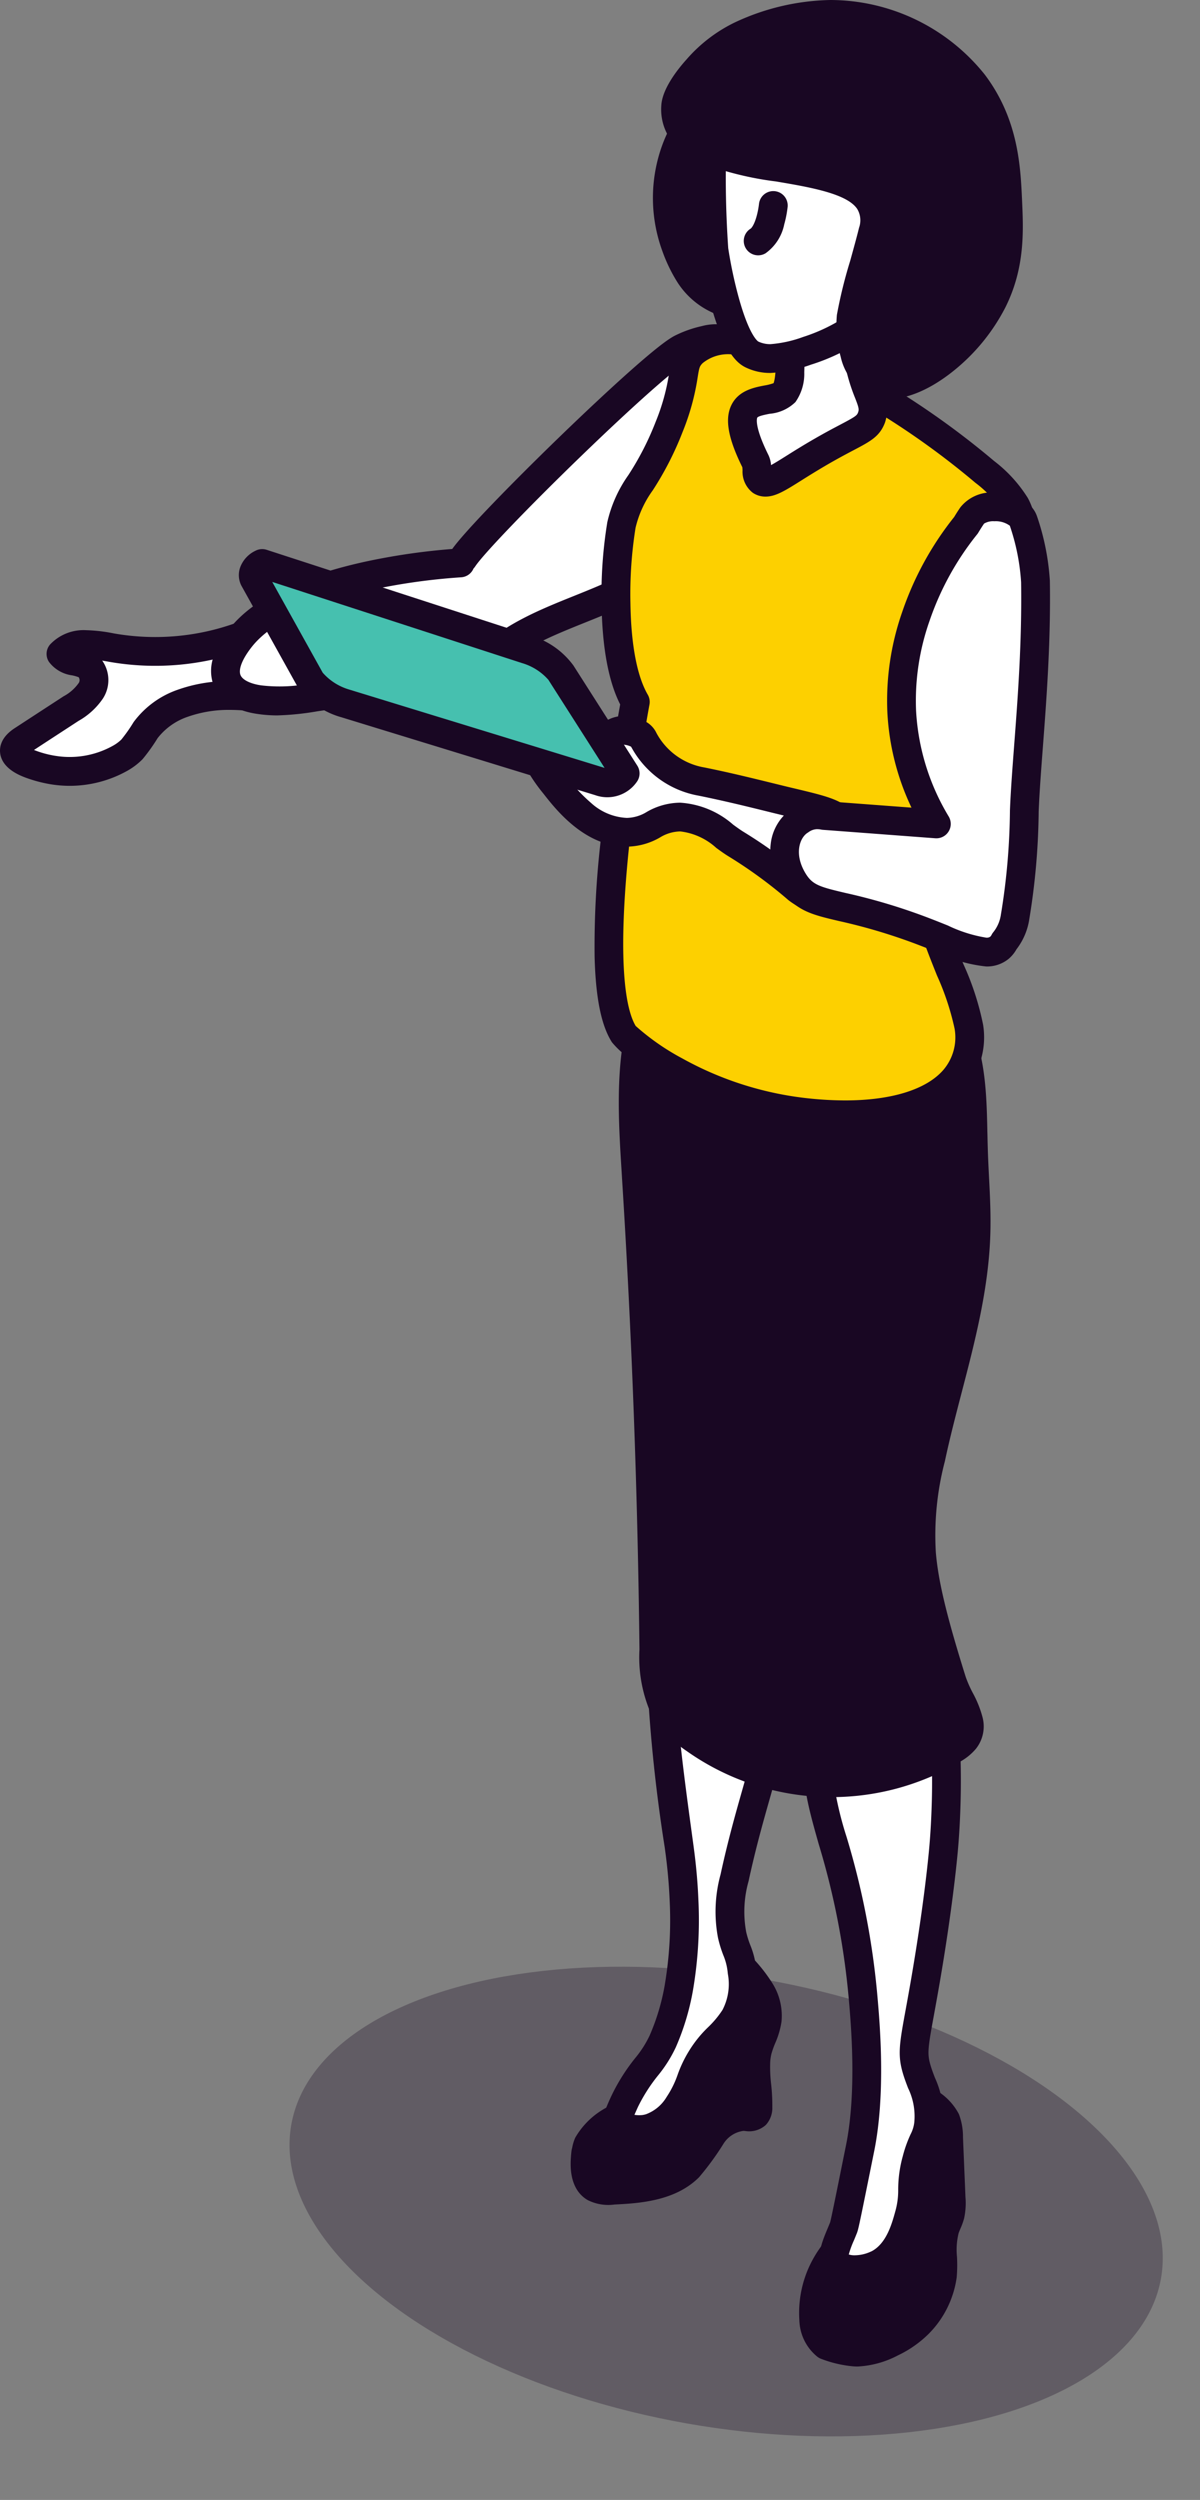 <svg xmlns="http://www.w3.org/2000/svg" width="125.038" height="260.323" viewBox="0 0 125.038 260.323"><rect x="0" y="0" width="125.038" height="260.323" fill="#808080" stroke="none"/><g transform="translate(-985.61 -1099.763)"><ellipse cx="46" cy="23.46" rx="46" ry="23.46" transform="matrix(0.985, 0.174, -0.174, 0.985, 1020.045, 1297.902)" fill="#190723" opacity="0.3"/><g transform="translate(987.109 1101.263)"><path d="M864.436,1782.286l.217-.142q2.422-1.581,4.846-3.158a6,6,0,0,0,2.044-1.841,2.046,2.046,0,0,0-.241-2.539c-.822-.687-2.27-.418-2.865-1.308,1.239-1.384,3.443-.979,5.271-.656a26.32,26.32,0,0,0,13.523-1.179l.164-.059a4.185,4.185,0,0,1,1.978-.379c1.648.229,2.369,2.166,2.764,3.78.234.971.359,2.232-.5,2.746a2.173,2.173,0,0,1-1.035.236c-1.309.056-2.62-.1-3.931-.15-3.495-.123-7.351.765-9.413,3.594a17.7,17.7,0,0,1-1.415,2,5.7,5.7,0,0,1-1.363,1,10.749,10.749,0,0,1-6.925,1.151C866.213,1785.16,861.741,1784.042,864.436,1782.286Z" transform="translate(-863.588 -1706.703)" fill="#fff"/><path d="M869.353,1787.033a12.284,12.284,0,0,1-2.044-.172,14.372,14.372,0,0,1-2.554-.683c-.571-.217-2.307-.876-2.62-2.365-.125-.6-.1-1.752,1.482-2.783l.217-.141c1.429-.933,2.97-1.937,4.847-3.158q.047-.031.1-.058a4.521,4.521,0,0,0,1.518-1.359.542.542,0,0,0-.012-.589,4.233,4.233,0,0,0-.672-.194,3.616,3.616,0,0,1-2.421-1.4,1.5,1.5,0,0,1,.13-1.834,4.791,4.791,0,0,1,3.749-1.471,16.518,16.518,0,0,1,2.855.331l.047.008a24.821,24.821,0,0,0,12.75-1.112l.111-.04a5.647,5.647,0,0,1,2.316-.494c.1,0,.206,0,.307.008q.063,0,.125.012a4.046,4.046,0,0,1,2.926,2.076,9.984,9.984,0,0,1,1.088,2.833c.641,2.657-.29,3.853-1.183,4.388q-.044.027-.09.05a3.689,3.689,0,0,1-1.667.4h-.028c-.195.008-.4.012-.607.012-.727,0-1.441-.047-2.132-.091-.439-.029-.853-.056-1.27-.071-.186-.007-.379-.01-.568-.01a12.858,12.858,0,0,0-4.392.712,6.716,6.716,0,0,0-3.15,2.231,19.243,19.243,0,0,1-1.5,2.11,1.526,1.526,0,0,1-.1.114,7.19,7.19,0,0,1-1.713,1.26A12.286,12.286,0,0,1,869.353,1787.033Zm-3.724-3.734a10.6,10.6,0,0,0,2.171.6h.007a9.248,9.248,0,0,0,5.959-.991l.018-.01a4.189,4.189,0,0,0,.952-.687,16.27,16.27,0,0,0,1.244-1.765q.032-.052.068-.1a9.629,9.629,0,0,1,4.568-3.323,15.877,15.877,0,0,1,5.432-.9c.224,0,.452,0,.678.012.461.018.915.047,1.354.076.673.044,1.308.085,1.937.085.182,0,.357,0,.522-.011.033,0,.065,0,.1,0h.015a.667.667,0,0,0,.143-.016,3.019,3.019,0,0,0-.117-1.115c-.386-1.577-.9-2.51-1.463-2.636a2.662,2.662,0,0,0-1.193.246q-.058.027-.119.049l-.164.059a27.821,27.821,0,0,1-14.291,1.245l-.049-.009c-.219-.039-.441-.078-.662-.115a3.525,3.525,0,0,1,.061,3.968l-.023.034a7.538,7.538,0,0,1-2.5,2.273C868.485,1781.437,867,1782.4,865.629,1783.3Z" transform="translate(-863.588 -1706.703)" fill="#190723"/><path d="M828.449,1755.96c2.023-3.053,19.918-20.519,22.778-21.884.7-.333,3.711-1.77,5.73-.394a4.451,4.451,0,0,1,1.667,3.138l-8.509,19.14c-5.428,5.073-13.584,5.48-19.042,10.521-.955.883-2.577,2.386-3.52,2.23a41.834,41.834,0,0,1-5.63.621c-10.011.89-11.247,1.84-14.759,1.321-3.369-.5-4.863-2.739-1.875-6.474,5.522-6.9,22.854-7.757,22.854-7.757" transform="translate(-781.685 -1699.303)" fill="#fff"/><path d="M809.054,1772.3a14.176,14.176,0,0,1-2.109-.163c-2.283-.338-3.879-1.384-4.493-2.946a4.364,4.364,0,0,1-.041-2.923,9.333,9.333,0,0,1,1.708-3.027c2.512-3.139,7.341-5.493,14.354-7a68.171,68.171,0,0,1,8.836-1.272c1.355-1.9,6.529-7.172,11.173-11.665,2.669-2.582,5.25-4.992,7.268-6.786,3.249-2.889,4.314-3.551,4.832-3.8l.012-.006a12.159,12.159,0,0,1,2.713-.95,5.673,5.673,0,0,1,4.5.675q.046.031.089.066a5.97,5.97,0,0,1,2.229,4.2,1.5,1.5,0,0,1-.125.726l-8.509,19.14a1.5,1.5,0,0,1-.346.486c-2.929,2.738-6.531,4.185-10.014,5.584-3.352,1.347-6.519,2.619-9.034,4.943l-.006.006c-1.556,1.439-2.972,2.634-4.379,2.635h-.082a43.5,43.5,0,0,1-5.6.607c-4.214.375-6.845.76-8.768,1.041A29.017,29.017,0,0,1,809.054,1772.3Zm20.471-15.294a1.5,1.5,0,0,1-1.308.913,64.5,64.5,0,0,0-9.156,1.268c-6.208,1.336-10.565,3.386-12.6,5.928-1,1.253-1.458,2.366-1.217,2.978.2.5,1,.907,2.14,1.076a16.288,16.288,0,0,0,5.436-.267c1.964-.287,4.653-.68,8.971-1.064l.07,0a40.481,40.481,0,0,0,5.428-.6,1.493,1.493,0,0,1,.384-.019,3.722,3.722,0,0,0,.956-.6c.506-.39,1.012-.858,1.418-1.234l.007-.007c2.922-2.7,6.5-4.135,9.952-5.524,3.278-1.317,6.38-2.563,8.864-4.791l8.211-18.468a2.962,2.962,0,0,0-1.012-1.7c-.511-.323-1.71-.642-4.191.534l-.009,0c-.886.423-4.8,3.743-11.3,10.031-5.342,5.168-10.014,10.037-10.867,11.325A1.5,1.5,0,0,1,829.525,1757.005Z" transform="translate(-781.685 -1699.303)" fill="#190723"/><path d="M779.3,1978.064c.747-1.431,1.973-2.361,2.786-3.731a45.091,45.091,0,0,0,4.568-11.493c.271-1.033.814-2.321,1.882-2.268a2.221,2.221,0,0,1,.871.294,4.7,4.7,0,0,1,2.355,2.092,5.169,5.169,0,0,1,.3,1.833q.123,2.958.246,5.914c0,.123.011.244.015.367a6.063,6.063,0,0,1-.1,1.776c-.127.488-.373.936-.535,1.415-.527,1.564-.1,3.281-.272,4.921a8.921,8.921,0,0,1-2.471,4.966c-1.276,1.383-4.518,3.129-6.668,2.957a11.016,11.016,0,0,1-2.96-.694,3.533,3.533,0,0,1-1.286-2.5c-.01-.075-.01-.15-.018-.229A10.1,10.1,0,0,1,779.3,1978.064Z" transform="translate(-694.727 -1743.689)" fill="#190723"/><path d="M782.578,1988.619c-.144,0-.287-.006-.424-.017l-.018,0a12.506,12.506,0,0,1-3.363-.789,1.5,1.5,0,0,1-.41-.239,5.051,5.051,0,0,1-1.829-3.517c-.008-.073-.012-.137-.015-.182,0-.013,0-.026,0-.038s0-.036,0-.055a11.574,11.574,0,0,1,1.468-6.433,12.106,12.106,0,0,1,1.655-2.273,11.007,11.007,0,0,0,1.152-1.5,43.586,43.586,0,0,0,4.409-11.1l.006-.022a6.565,6.565,0,0,1,.826-1.965,2.893,2.893,0,0,1,2.444-1.425c.046,0,.093,0,.139,0s.067,0,.1.008a3.692,3.692,0,0,1,1.357.434,6.221,6.221,0,0,1,3.009,2.719,1.5,1.5,0,0,1,.1.219,6.644,6.644,0,0,1,.386,2.316l.249,5.99c0,.073.006.147.009.221a7.555,7.555,0,0,1-.13,2.17q-.008.037-.017.074a7.389,7.389,0,0,1-.373,1.031c-.073.174-.143.338-.193.485a7.222,7.222,0,0,0-.172,2.454,14.791,14.791,0,0,1-.03,2.149c0,.019,0,.038-.007.057a10.355,10.355,0,0,1-2.87,5.784,11.646,11.646,0,0,1-3.257,2.289A10.047,10.047,0,0,1,782.578,1988.619Zm-.177-3.006c.056,0,.115.006.177.006a9.239,9.239,0,0,0,5.261-2.486l.034-.035a7.374,7.374,0,0,0,2.051-4.1,12.62,12.62,0,0,0,.012-1.692,9.679,9.679,0,0,1,.327-3.519c.086-.254.185-.488.272-.695a5.491,5.491,0,0,0,.224-.587,4.561,4.561,0,0,0,.067-1.3q0-.044-.005-.088c0-.078-.006-.155-.009-.232l-.251-6.034q0-.046,0-.091a3.656,3.656,0,0,0-.173-1.185,3.213,3.213,0,0,0-1.545-1.321,1.5,1.5,0,0,1-.2-.1.733.733,0,0,0-.088-.044,3.435,3.435,0,0,0-.448,1.1,46.587,46.587,0,0,1-4.717,11.864l-.015.025a13.376,13.376,0,0,1-1.468,1.937,9.415,9.415,0,0,0-1.279,1.724l-.024.045a8.582,8.582,0,0,0-1.1,4.764c0,.051.007.1.009.13,0,.01,0,.02,0,.029,0,.03.007.06.009.09a2.04,2.04,0,0,0,.58,1.292A9.515,9.515,0,0,0,782.4,1985.613Z" transform="translate(-694.727 -1743.689)" fill="#190723"/><path d="M801.874,1962.87a3.078,3.078,0,0,1,.237-.911c.728-1.569,2.82-2.427,4.139-3.437a18.317,18.317,0,0,0,3.81-4.043c2.448-3.484,3.927-7.536,6.269-11.086.164-.251.373-.523.673-.548a1.048,1.048,0,0,1,.769.426c1.569,1.618,3.256,3.569,2.98,5.806a25.724,25.724,0,0,1-1.016,3.158,6.291,6.291,0,0,0-.169,1.143h0c-.1,1.569.262,3.19.212,4.782a1.12,1.12,0,0,1-.248.792c-.294.284-.767.192-1.176.171a4.331,4.331,0,0,0-3.413,2.009,27.44,27.44,0,0,1-2.424,3.328c-2,1.946-5.046,2.2-7.831,2.34a3.308,3.308,0,0,1-1.928-.292c-.966-.6-1.038-1.959-.959-3.1.012-.179.03-.359.052-.539" transform="translate(-742.307 -1740.231)" fill="#190723"/><path d="M804.19,1968.337a4.786,4.786,0,0,1-2.086-.479,1.478,1.478,0,0,1-.141-.077c-1.892-1.178-1.719-3.658-1.663-4.473.014-.2.034-.414.061-.622a1.508,1.508,0,0,1,.064-.285,4.549,4.549,0,0,1,.309-1.039l.016-.035a8.21,8.21,0,0,1,3.42-3.219c.431-.27.839-.525,1.163-.772a16.8,16.8,0,0,0,3.492-3.707l.008-.011a46.555,46.555,0,0,0,3.237-5.672,55.642,55.642,0,0,1,3.007-5.375,2.449,2.449,0,0,1,1.8-1.219,1.5,1.5,0,0,1,.237,0,2.544,2.544,0,0,1,1.792.937,16.467,16.467,0,0,1,2.333,2.882,6.353,6.353,0,0,1,1,4.092,8.877,8.877,0,0,1-.656,2.227,9.825,9.825,0,0,0-.394,1.111,4.8,4.8,0,0,0-.127.86c0,.006,0,.012,0,.019a14.985,14.985,0,0,0,.1,2.291,20.358,20.358,0,0,1,.121,2.371,2.609,2.609,0,0,1-.586,1.758,1.514,1.514,0,0,1-.122.133,2.6,2.6,0,0,1-2.138.6l-.156-.011a2.9,2.9,0,0,0-2.1,1.365,29.042,29.042,0,0,1-2.517,3.446q-.045.053-.1.1c-2.486,2.423-6.229,2.633-8.736,2.76A4.826,4.826,0,0,1,804.19,1968.337Zm-.676-3.133a1.8,1.8,0,0,0,.948.113q.073-.011.146-.015c2.694-.137,5.241-.383,6.813-1.87a26.033,26.033,0,0,0,2.244-3.089q.037-.06.08-.116a5.766,5.766,0,0,1,4.476-2.607h.059c-.012-.506-.059-1.031-.109-1.58a17.505,17.505,0,0,1-.1-2.752,7.81,7.81,0,0,1,.209-1.406l0-.02a12.081,12.081,0,0,1,.515-1.484,6.432,6.432,0,0,0,.466-1.483c.171-1.388-.9-2.8-2.074-4.061-.884,1.419-1.646,2.91-2.447,4.477a49.578,49.578,0,0,1-3.449,6.025,19.8,19.8,0,0,1-4.118,4.369l-.012.009c-.436.334-.926.64-1.4.937a6.226,6.226,0,0,0-2.283,1.923,1.581,1.581,0,0,0-.113.449,1.508,1.508,0,0,1-.056.28c-.007.071-.013.142-.017.212C803.208,1964.742,803.422,1965.106,803.514,1965.2Z" transform="translate(-742.307 -1740.231)" fill="#190723"/><path d="M783.008,1954.561c1.154-5.717.57-12.719.312-15.661-1.508-17.1-6.906-21.067-3.722-29.15,1.208-3.068,3.9-7.357,6.668-7.132,2.9.234,4.766,5.351,4.961,5.891.319.876.729,2.3.775,6.977.011,1.143,0,2.2-.029,3.162-.069,2.54-.231,4.363-.281,4.9-.1,1.12-.564,5.947-1.86,13.49-1.106,6.431-1.523,7.292-.93,9.3.549,1.867,1.557,3.333,1.239,5.737-.195,1.484-.659,1.526-1.239,3.721-.757,2.858-.117,3.334-.775,5.737-.4,1.463-1.1,4.014-3.257,5.118-.05.025-.1.042-.154.067-1.484.69-3.528.721-4.184-.225-.576-.822.129-2.072.774-3.721C781.4,1962.525,781.938,1959.87,783.008,1954.561Z" transform="translate(-694.888 -1732.379)" fill="#fff"/><path d="M782.453,1968.726a3.673,3.673,0,0,1-3.152-1.37c-.949-1.356-.318-2.878.292-4.35.1-.235.2-.477.3-.725.132-.493.734-3.481,1.636-7.954l.013-.063c1.134-5.616.519-12.6.288-15.234a79.388,79.388,0,0,0-3.125-16.095c-1.435-5.066-2.472-8.726-.5-13.736a20.415,20.415,0,0,1,2.885-5.079c1.6-2,3.272-3.011,4.968-3.011.111,0,.222,0,.332.014,1.717.138,3.282,1.328,4.65,3.536a18.66,18.66,0,0,1,1.6,3.339c.393,1.081.817,2.64.865,7.474.011,1.12,0,2.2-.03,3.222-.064,2.344-.207,4.136-.287,4.995-.16,1.74-.664,6.551-1.875,13.606-.237,1.376-.445,2.515-.612,3.429-.62,3.393-.713,3.99-.358,5.2.13.442.293.87.466,1.323a9.558,9.558,0,0,1,.822,5.035,6.455,6.455,0,0,1-.619,2.067,10.23,10.23,0,0,0-.658,1.841,10.115,10.115,0,0,0-.377,2.767,10.936,10.936,0,0,1-.4,2.982c-.446,1.629-1.275,4.653-4.02,6.057l-.021.01c-.075.037-.14.063-.179.079l-.008,0A7.008,7.008,0,0,1,782.453,1968.726Zm-.624-3.083a2,2,0,0,0,.624.083,4.062,4.062,0,0,0,1.623-.36c.06-.028.11-.049.146-.064,1.541-.815,2.113-2.9,2.457-4.156a7.946,7.946,0,0,0,.3-2.258,12.968,12.968,0,0,1,.476-3.47,13.165,13.165,0,0,1,.825-2.312,3.541,3.541,0,0,0,.377-1.22,6.7,6.7,0,0,0-.65-3.573c-.186-.487-.378-.991-.541-1.545-.567-1.925-.352-3.1.285-6.583.166-.908.372-2.037.606-3.4,1.194-6.95,1.688-11.668,1.845-13.374.076-.824.214-2.542.275-4.8.03-.982.039-2.026.028-3.106-.046-4.725-.477-5.91-.685-6.479-.856-2.362-2.392-4.805-3.672-4.908-.031,0-.06,0-.09,0-1.447,0-3.718,2.777-5.061,6.19a11.527,11.527,0,0,0-.83,5.531,36.049,36.049,0,0,0,1.424,6.289,82.006,82.006,0,0,1,3.227,16.649c.242,2.749.884,10.05-.336,16.09l-.013.062c-1.415,7.017-1.627,8.048-1.759,8.393l0,.01c-.115.293-.228.567-.338.831A9.993,9.993,0,0,0,781.829,1965.643Z" transform="translate(-694.888 -1732.379)" fill="#190723"/><path d="M802.5,1950.559c1.448-3.011,2.966-3.984,3.925-6.169a24.394,24.394,0,0,0,1.682-5.608,49.189,49.189,0,0,0,0-14.862,164.411,164.411,0,0,1-1.767-16.524,7.066,7.066,0,0,1,1.9.684c1.644.8,8.741,3.283,9.3,5.184-.049.252-.1.5-.159.764-.757,3.345-2.214,7.5-3.474,13.338a13.051,13.051,0,0,0-.257,5.933c.358,1.609.855,2.052,1.032,3.736a7.363,7.363,0,0,1-.775,4.9c-1.31,2.005-2.212,2.174-3.48,4.259-1.227,2.012-.907,2.578-2.322,4.772a5.682,5.682,0,0,1-2.919,2.421,4,4,0,0,1-.691.158,4.764,4.764,0,0,1-2.968-.645A23.041,23.041,0,0,1,802.5,1950.559Z" transform="translate(-738.861 -1733.314)" fill="#fff"/><path d="M803.966,1955.074a6.266,6.266,0,0,1-3.212-.886,1.5,1.5,0,0,1-.646-1.786,24.65,24.65,0,0,1,1.035-2.493,20.173,20.173,0,0,1,2.4-3.776,11.129,11.129,0,0,0,1.506-2.346,22.914,22.914,0,0,0,1.578-5.26l0-.01a40.435,40.435,0,0,0,.515-8.749c-.106-2.579-.381-4.593-.514-5.56l-.012-.084a164.368,164.368,0,0,1-1.78-16.7,1.5,1.5,0,0,1,1.8-1.5,8.56,8.56,0,0,1,2.274.815c.314.151.9.392,1.572.671,1.352.559,3.2,1.324,4.778,2.145,2.274,1.186,3.384,2.167,3.713,3.281a1.5,1.5,0,0,1,.034.712c-.045.233-.1.512-.169.81-.319,1.411-.748,2.921-1.244,4.669-.7,2.465-1.493,5.259-2.226,8.652-.006.029-.014.058-.022.087a11.615,11.615,0,0,0-.232,5.227,9.672,9.672,0,0,0,.43,1.375,9.056,9.056,0,0,1,.624,2.506c.005.048.01.1.016.153a8.584,8.584,0,0,1-1.028,5.725,13.175,13.175,0,0,1-1.878,2.267,9.385,9.385,0,0,0-1.576,1.951,9.846,9.846,0,0,0-.925,1.951,13.035,13.035,0,0,1-1.4,2.833,7.206,7.206,0,0,1-3.676,3.037l-.054.019a5.509,5.509,0,0,1-.951.218l-.039,0A6.288,6.288,0,0,1,803.966,1955.074Zm-.5-3.038a3.268,3.268,0,0,0,.835.02,2.489,2.489,0,0,0,.387-.088,4.2,4.2,0,0,0,2.121-1.771l.027-.044a10.07,10.07,0,0,0,1.129-2.279,12.812,12.812,0,0,1,1.173-2.462,12.326,12.326,0,0,1,2.007-2.5,10.207,10.207,0,0,0,1.5-1.8,5.816,5.816,0,0,0,.557-3.759c-.007-.06-.013-.116-.018-.167a6.184,6.184,0,0,0-.451-1.767,12.427,12.427,0,0,1-.553-1.8c0-.016-.007-.032-.01-.048a14.63,14.63,0,0,1,.274-6.57c.75-3.467,1.554-6.3,2.263-8.8.484-1.706.9-3.18,1.2-4.514l.032-.144a10.063,10.063,0,0,0-2.308-1.457c-1.406-.715-3.079-1.406-4.3-1.911-.56-.232-1.034-.427-1.4-.591.257,3.894.938,8.888,1.652,14.123l.011.083c.139,1.014.428,3.123.539,5.844a43.427,43.427,0,0,1-.559,9.4,25.921,25.921,0,0,1-1.785,5.948,14,14,0,0,1-1.869,2.963,17.382,17.382,0,0,0-2.079,3.256Q803.651,1951.617,803.47,1952.036Z" transform="translate(-738.861 -1733.314)" fill="#190723"/><path d="M777.381,1815.188a6.147,6.147,0,0,1,2.934-2.75c1.4.05,2.811.176,4.191.313,3.419.341,8.415.2,13.382.548,3.455.731,6.764,1.951,9,4.583,2.977,3.5,3.173,8.378,3.277,13.06.016.678.029,1.352.049,2.017.085,2.929.351,5.856.264,8.785-.236,7.969-3.048,15.6-4.706,23.4s-1.661,10.891,2.207,23.208c.666,2.125,2.7,4.334,1.337,6.087a4.365,4.365,0,0,1-1.183.966,24.663,24.663,0,0,1-26.95-1.017,10.376,10.376,0,0,1-3.381-3.707,13.311,13.311,0,0,1-.884-5.652q-.273-24.595-1.821-49.152c-.074-1.244-.161-2.52-.224-3.81C774.591,1826.325,774.685,1820.246,777.381,1815.188Z" transform="translate(-710.289 -1714.785)" fill="#190723"/><path d="M780.316,1810.939h.053c1.47.052,2.929.185,4.286.32,1.7.17,3.888.218,6.2.27,2.2.049,4.691.1,7.136.274a1.489,1.489,0,0,1,.206.029,23.977,23.977,0,0,1,5.287,1.689,13.2,13.2,0,0,1,4.549,3.389c3.411,4.005,3.535,9.546,3.635,14,0,.191.009.383.013.575.01.471.021.959.036,1.43.028.978.078,1.978.127,2.945.1,1.933.2,3.933.137,5.929-.168,5.667-1.6,11.179-2.99,16.51-.61,2.345-1.241,4.77-1.748,7.154a30.353,30.353,0,0,0-.941,9.472c.252,3.007,1.125,6.645,3.112,12.975a12.191,12.191,0,0,0,.737,1.669,11.263,11.263,0,0,1,1.02,2.546,3.743,3.743,0,0,1-.668,3.244l-.045.055a5.847,5.847,0,0,1-1.568,1.286,26.157,26.157,0,0,1-28.552-1.078,11.918,11.918,0,0,1-3.852-4.231q-.017-.032-.033-.064a14.578,14.578,0,0,1-1.032-6.284c-.181-16.3-.792-32.808-1.818-49.075v-.005q-.033-.562-.069-1.133c-.055-.877-.111-1.784-.155-2.694-.3-6-.182-12.289,2.677-17.653a7.679,7.679,0,0,1,3.648-3.416A1.5,1.5,0,0,1,780.316,1810.939Zm17.364,3.85c-2.339-.159-4.652-.211-6.89-.26-2.373-.053-4.614-.1-6.432-.284-1.192-.119-2.461-.235-3.726-.292a4.67,4.67,0,0,0-1.924,1.934l0,.007c-2.517,4.721-2.607,10.526-2.329,16.1.044.892.1,1.788.153,2.656q.036.574.07,1.14c1.028,16.316,1.642,32.879,1.823,49.225a12.262,12.262,0,0,0,.722,4.988,8.907,8.907,0,0,0,2.875,3.139l.036.025a23.163,23.163,0,0,0,25.31.955l.041-.024a2.855,2.855,0,0,0,.749-.6c.3-.425.041-1.119-.689-2.585a14.531,14.531,0,0,1-.914-2.108c-2.059-6.557-2.967-10.377-3.239-13.623a33.3,33.3,0,0,1,1-10.347c.521-2.451,1.161-4.909,1.78-7.286,1.346-5.169,2.737-10.515,2.894-15.843.056-1.877-.041-3.816-.135-5.691-.049-.983-.1-2-.129-3.006-.015-.481-.026-.975-.036-1.452q-.006-.286-.013-.573a40.392,40.392,0,0,0-.535-6.725,11.445,11.445,0,0,0-2.385-5.4,10.273,10.273,0,0,0-3.543-2.62A20.885,20.885,0,0,0,797.68,1814.789Z" transform="translate(-710.289 -1714.785)" fill="#190723"/><path d="M770.4,1805.554c.335.523,7.144,6.462,17.6,7.957,11.133,1.589,19.261-1.513,18.322-8.786-.581-4.5-6.208-12.915-4.127-18.109.747-1.868.724-17.193,1.565-18.708,4.4-7.92,9.4-11.58,7.812-16.519a5.755,5.755,0,0,0-.423-1h0a13.024,13.024,0,0,0-3.169-3.424c-8.462-7.25-25.081-17.371-30.4-12.435a3.344,3.344,0,0,0-.264.275h0c-1.071,1.239-.247,2.39-2.223,7.464-2.237,5.739-4.233,6.666-4.974,10.224-.492,2.365-1.494,13.373,1.445,18.434C771.569,1770.926,766.243,1799.092,770.4,1805.554Z" transform="translate(-706.874 -1699.328)" fill="#fdd000"/><path d="M793.422,1815.417h0a40.083,40.083,0,0,1-5.629-.421,37.641,37.641,0,0,1-13.128-4.524,32.843,32.843,0,0,1-3.757-2.476,9.317,9.317,0,0,1-1.769-1.634c-1.113-1.729-1.7-4.645-1.807-8.908a95.743,95.743,0,0,1,.6-11.79c.423-4.088.987-7.949,1.386-10.469.226-1.427.424-2.584.551-3.3.05-.284.093-.524.127-.714-1.218-2.4-1.87-5.913-1.938-10.454a46.461,46.461,0,0,1,.6-8.534,13.75,13.75,0,0,1,2.184-4.881,29.973,29.973,0,0,0,2.861-5.582,21.97,21.97,0,0,0,1.4-5.087,5.018,5.018,0,0,1,1.082-2.812,4.868,4.868,0,0,1,.378-.393,7.07,7.07,0,0,1,4.985-1.708c4.424,0,10.086,2.633,14.056,4.842a86.1,86.1,0,0,1,13.355,9.261,14.519,14.519,0,0,1,3.512,3.849,7.289,7.289,0,0,1,.534,1.258,7.9,7.9,0,0,1-.424,5.833,32.935,32.935,0,0,1-3.366,5.452,70.335,70.335,0,0,0-4.113,6.367,17.7,17.7,0,0,0-.37,3.173c-.121,1.716-.217,3.858-.311,5.93-.262,5.8-.42,8.455-.83,9.481a8.232,8.232,0,0,0,.038,4.919,47.113,47.113,0,0,0,2.161,6.195,28.883,28.883,0,0,1,2.023,6.246,8.262,8.262,0,0,1-1.909,6.714,11.361,11.361,0,0,1-5.211,3.175A24.157,24.157,0,0,1,793.422,1815.417Zm-21.8-10.745a24.7,24.7,0,0,0,4.845,3.37,34.633,34.633,0,0,0,11.753,3.984,37.083,37.083,0,0,0,5.2.391h0c4.81,0,8.444-1.119,10.23-3.151a5.212,5.212,0,0,0,1.186-4.349,27.454,27.454,0,0,0-1.832-5.515c-1.767-4.411-3.771-9.41-2.2-13.336a16.271,16.271,0,0,0,.333-2.949c.109-1.591.2-3.609.288-5.562.32-7.078.5-9.432,1.028-10.376a72.467,72.467,0,0,1,4.308-6.684,31.126,31.126,0,0,0,3.069-4.922,5,5,0,0,0,.318-3.725l0-.006a4.264,4.264,0,0,0-.313-.739,11.962,11.962,0,0,0-2.825-3,82.921,82.921,0,0,0-12.861-8.918,48.662,48.662,0,0,0-6.914-3.238,17.365,17.365,0,0,0-5.684-1.225,4.214,4.214,0,0,0-2.944.906,1.818,1.818,0,0,0-.145.151l0,.005c-.2.231-.248.442-.39,1.325a24.951,24.951,0,0,1-1.571,5.7,32.986,32.986,0,0,1-3.113,6.083,10.913,10.913,0,0,0-1.79,3.9,43.765,43.765,0,0,0-.533,7.877c.065,4.289.689,7.573,1.807,9.5a1.5,1.5,0,0,1,.175,1.041c-.05.265-1.342,7.167-2.131,14.834C769.58,1798.972,770.759,1803.259,771.618,1804.672Z" transform="translate(-706.874 -1699.328)" fill="#190723"/><path d="M789.473,1744.344c.28.563-.041,1.616.55,2.016.917.619,2.4-.809,6.41-3.114,3.651-2.1,4.654-2.2,5.129-3.48.554-1.495-.489-2.253-1.184-5.286-1.105-4.828.622-6.9-.832-8.268-1.554-1.46-5.58-1-7.143,1.1,0,0,1.449,8.3.09,9.874S785.571,1736.477,789.473,1744.344Z" transform="translate(-712.247 -1697.793)" fill="#fff"/><path d="M790.51,1748.005h0a2.328,2.328,0,0,1-1.325-.4,2.78,2.78,0,0,1-1.065-2.346c-.005-.1-.013-.239-.023-.314-1.5-3.038-1.846-5.04-1.132-6.484.745-1.505,2.347-1.816,3.408-2.022a5.657,5.657,0,0,0,.979-.244c.093-.231.394-1.272.095-4.612-.188-2.095-.517-3.993-.52-4.012a1.5,1.5,0,0,1,.274-1.153,6.121,6.121,0,0,1,2.6-1.946,8.129,8.129,0,0,1,3.078-.609,5.345,5.345,0,0,1,3.694,1.256c1.263,1.184,1.135,2.66,1.011,4.088a14.515,14.515,0,0,0,.256,4.939,16.436,16.436,0,0,0,.8,2.51,4.623,4.623,0,0,1,.324,3.632c-.536,1.444-1.5,1.953-3.256,2.876-.662.349-1.486.782-2.532,1.383-1.157.665-2.116,1.266-2.887,1.75C792.537,1747.4,791.568,1748.005,790.51,1748.005ZM794,1727.8c.126.822.324,2.228.451,3.733a26.072,26.072,0,0,1,.1,3.53,5.1,5.1,0,0,1-.921,3.1,4.378,4.378,0,0,1-2.687,1.218c-.391.076-1.2.234-1.29.407-.016.032-.365.808,1.163,3.887a2.916,2.916,0,0,1,.274,1.052c.453-.249,1.055-.626,1.61-.975.793-.5,1.779-1.115,2.986-1.809,1.094-.629,1.946-1.077,2.63-1.437,1.588-.836,1.723-.948,1.84-1.264s.086-.494-.306-1.5a19.514,19.514,0,0,1-.934-2.932,17.355,17.355,0,0,1-.32-5.867c.109-1.262.08-1.5-.076-1.641a2.508,2.508,0,0,0-1.64-.443A4.7,4.7,0,0,0,794,1727.8Z" transform="translate(-712.247 -1697.793)" fill="#190723"/><path d="M802.993,1701.173c1.389-1.228,3.172-2.8,4.77-2.387,2.433.63,3.014,5.484,3.38,8.549.307,2.564,1.591,13.316-2.983,15.309-1.887.823-4.051-.16-4.573-.4-2.721-1.236-3.735-3.905-4.373-5.567a14.531,14.531,0,0,1,0-9.94A13.805,13.805,0,0,1,802.993,1701.173Z" transform="translate(-730.304 -1692.595)" fill="#190723"/><path d="M807.223,1697.219a3.656,3.656,0,0,1,.915.115,4.112,4.112,0,0,1,2.368,1.779,9.276,9.276,0,0,1,1.16,2.609,34.247,34.247,0,0,1,.966,5.435,45.924,45.924,0,0,1,.346,8.144c-.306,4.7-1.726,7.631-4.22,8.718a5.563,5.563,0,0,1-2.238.448,8.738,8.738,0,0,1-3.555-.855,8.481,8.481,0,0,1-3.592-3.153,16.334,16.334,0,0,1-1.552-3.221l-.008-.022-.009-.024a16.055,16.055,0,0,1,0-10.967,15.357,15.357,0,0,1,4.189-6.172l.005,0C803.426,1698.788,805.2,1697.219,807.223,1697.219Zm-.7,24.248a2.59,2.59,0,0,0,1.039-.2c1.343-.585,2.2-2.774,2.424-6.163a43.106,43.106,0,0,0-.331-7.593,31.445,31.445,0,0,0-.864-4.941c-.4-1.337-.919-2.209-1.4-2.334a.648.648,0,0,0-.164-.02c-.885,0-2.3,1.248-3.235,2.076a12.346,12.346,0,0,0-3.365,4.959,13.048,13.048,0,0,0,0,8.9l0,.01c.606,1.578,1.435,3.74,3.585,4.717A5.711,5.711,0,0,0,806.522,1721.467Z" transform="translate(-730.304 -1692.595)" fill="#190723"/><path d="M783.864,1718.1c-.161-2.007-.538-10.643.026-14.144,4.428.314,10.343.032,14.195,2.241,1.287.74,5.682,3.029,5.977,4.483.391,1.932-3.9,13.32-3.042,13.617a19.36,19.36,0,0,1-7.414,4.342c-2.184.672-4.018,1.233-5.766.4C785.391,1727.86,783.9,1718.516,783.864,1718.1Z" transform="translate(-710.977 -1693.616)" fill="#fff"/><path d="M789.765,1730.953a5.828,5.828,0,0,1-2.573-.568c-.929-.445-2.322-1.624-3.694-6.713a46.692,46.692,0,0,1-1.129-5.458c-.155-1.933-.553-10.811.04-14.5a1.5,1.5,0,0,1,1.587-1.258c.877.062,1.815.1,2.807.141,4.05.165,8.64.352,12.028,2.295.139.08.32.181.531.3.874.488,2.195,1.225,3.367,2.03,1.762,1.21,2.6,2.154,2.8,3.158.244,1.208-.342,3.418-1.737,8.176-.511,1.744-1.263,4.307-1.375,5.2a1.5,1.5,0,0,1-.374,1.631,20.988,20.988,0,0,1-7.988,4.679l-.011,0A14.814,14.814,0,0,1,789.765,1730.953Zm-4.407-12.99a46.5,46.5,0,0,0,1.053,4.99c1.138,4.191,2.069,4.722,2.078,4.727a2.855,2.855,0,0,0,1.276.273,12.615,12.615,0,0,0,3.394-.749,17.982,17.982,0,0,0,6.255-3.485q.005-.078.013-.162a12.149,12.149,0,0,1,.3-1.585c.282-1.168.723-2.671,1.189-4.262.438-1.493.89-3.036,1.216-4.327a12.262,12.262,0,0,0,.455-2.367,6.917,6.917,0,0,0-1.772-1.468c-1.009-.674-2.157-1.314-2.916-1.739-.219-.122-.408-.228-.562-.316-2.75-1.577-6.95-1.748-10.656-1.9-.5-.02-.986-.04-1.461-.063A108.316,108.316,0,0,0,785.358,1717.963Z" transform="translate(-710.977 -1693.616)" fill="#190723"/><path d="M777.352,1693.325a21.127,21.127,0,0,1,13.321-1.789,18.615,18.615,0,0,1,10.934,6.759c3.218,4.277,3.42,8.782,3.578,12.327.135,3.012.3,6.574-1.591,10.338-2.741,5.471-9.122,10.011-12.327,8.35-2.055-1.066-2.6-4.576-2.386-6.76.127-1.321,1.7-6.483,2.274-8.869,2.272-9.427-21.036-3.857-20.565-12.995C770.692,1698.768,774.261,1694.676,777.352,1693.325Z" transform="translate(-701.683 -1691.11)" fill="#190723"/><path d="M786.71,1689.61a20.655,20.655,0,0,1,16.079,7.76l.018.023c3.5,4.648,3.717,9.569,3.878,13.162.139,3.1.313,6.965-1.748,11.077a20.451,20.451,0,0,1-5.4,6.6c-2.344,1.883-4.732,2.92-6.727,2.92a4.805,4.805,0,0,1-2.235-.516,6,6,0,0,1-2.795-3.881,12.232,12.232,0,0,1-.394-4.354,49.006,49.006,0,0,1,1.39-5.645c.365-1.32.711-2.567.919-3.432a2.29,2.29,0,0,0-.188-1.951c-1.067-1.616-5-2.281-8.467-2.867a33.892,33.892,0,0,1-7.828-1.939,7.591,7.591,0,0,1-2.994-2.205,5.489,5.489,0,0,1-1.127-3.758c.091-1.746,1.695-3.77,2.643-4.821a15.731,15.731,0,0,1,5.015-3.837l.031-.014A24.454,24.454,0,0,1,786.71,1689.61Zm13.708,9.6a17.132,17.132,0,0,0-10.044-6.2l-.019,0a17.176,17.176,0,0,0-3.645-.392,21.383,21.383,0,0,0-8.732,2.079l-.028.012a12.869,12.869,0,0,0-3.986,3.1,7.109,7.109,0,0,0-1.874,2.967c-.05.974.19,2.1,2.353,3.071a32.02,32.02,0,0,0,7.1,1.718c4.467.755,8.686,1.468,10.471,4.172a5.289,5.289,0,0,1,.6,4.307c-.221.914-.572,2.184-.945,3.529-.518,1.871-1.227,4.434-1.295,5.133a9.249,9.249,0,0,0,.293,3.244,3.228,3.228,0,0,0,1.291,2.041,1.85,1.85,0,0,0,.854.179,8.873,8.873,0,0,0,4.847-2.259,17.641,17.641,0,0,0,4.594-5.61c1.711-3.414,1.563-6.7,1.433-9.6C803.536,1707.313,803.348,1703.112,800.418,1699.209Z" transform="translate(-701.683 -1691.11)" fill="#190723"/><path d="M791.025,1784.845c.5-.857,1.952-1.163,3.483-1.1a9.72,9.72,0,0,1,2.369.394c2.5.766,2.067-1.3,4.913.075.48.231,1.467,3.845,6.414,4.855,2.834.577,4.983,1.11,7.789,1.8,3.822.941,5.743,1.276,6.574,2.153a4.373,4.373,0,0,1,1.264,3.749c0,.085-.006.166-.012.254-.021.282-1.6,4.167-2.968,4.361a5.549,5.549,0,0,1-2.661-1.135,48.844,48.844,0,0,0-6.4-4.672c-1.586-.971-3.354-2.839-5.853-2.816-2.456.024-3.053,1.556-5.474,1.583-3.662.041-6.361-3.407-7.553-4.931C791.8,1788,790.3,1786.082,791.025,1784.845Z" transform="translate(-736.597 -1709.184)" fill="#fff"/><path d="M800.114,1782.231a5.35,5.35,0,0,1,2.33.635,2.6,2.6,0,0,1,1.053,1.145,6.988,6.988,0,0,0,5.009,3.591c2.794.569,4.933,1.1,7.642,1.765l.206.051c.6.148,1.165.284,1.665.4,2.968.713,4.612,1.107,5.619,2.153a5.893,5.893,0,0,1,1.69,4.941v.034c0,.057,0,.115-.009.176v.015a11.551,11.551,0,0,1-1.161,2.826c-1.008,1.828-1.991,2.752-3.093,2.908a2.319,2.319,0,0,1-.32.022,7.374,7.374,0,0,1-3.478-1.463l-.053-.044a47.492,47.492,0,0,0-6.205-4.529c-.432-.264-.844-.564-1.281-.882a6.709,6.709,0,0,0-3.743-1.713h-.032a4.166,4.166,0,0,0-2.089.63,7.007,7.007,0,0,1-3.383.953H800.4c-4.362,0-7.381-3.859-8.67-5.507l-.012-.016a17.665,17.665,0,0,1-1.773-2.582,3.645,3.645,0,0,1-.209-3.663c.7-1.188,2.253-1.844,4.377-1.844.152,0,.308,0,.463.01a11.214,11.214,0,0,1,2.731.454l.013,0a2.119,2.119,0,0,0,.59.11,1.165,1.165,0,0,0,.531-.167A3.761,3.761,0,0,1,800.114,1782.231Zm.738,3.206a2.049,2.049,0,0,0-.738-.206,1.048,1.048,0,0,0-.425.146,4.023,4.023,0,0,1-1.783.44,4.979,4.979,0,0,1-1.461-.24,8.225,8.225,0,0,0-2-.331c-.116-.005-.228-.008-.337-.008a3.152,3.152,0,0,0-1.777.356,2.4,2.4,0,0,0,.4,1.006,17.928,17.928,0,0,0,1.344,1.881l.012.015a17.325,17.325,0,0,0,2.6,2.8,5.926,5.926,0,0,0,3.709,1.557h.048a4.111,4.111,0,0,0,2.047-.623,7.069,7.069,0,0,1,3.43-.961h.061a9.256,9.256,0,0,1,5.509,2.287c.387.281.752.547,1.081.749a50.49,50.49,0,0,1,6.568,4.79,6.441,6.441,0,0,0,1.457.761,5.812,5.812,0,0,0,.979-1.424,13.651,13.651,0,0,0,.753-1.643c0-.032,0-.064,0-.1s.007-.087.013-.13a2.883,2.883,0,0,0-.83-2.463l-.038-.039c-.393-.415-2.056-.814-4.162-1.32-.5-.121-1.074-.258-1.682-.408l-.206-.051c-2.676-.66-4.789-1.181-7.523-1.738a9.942,9.942,0,0,1-6.972-4.971Z" transform="translate(-736.597 -1709.184)" fill="#190723"/><path d="M821.13,1762.152l27.522,8.937a7.024,7.024,0,0,1,3.627,2.461l6.675,10.459a2.255,2.255,0,0,1-2.645.844l-26.553-8.143a7.028,7.028,0,0,1-3.627-2.46l-5.849-10.513C820.134,1763.446,820.074,1762.706,821.13,1762.152Z" transform="translate(-795.31 -1704.973)" fill="#46c0af"/><path d="M821.13,1760.652a1.5,1.5,0,0,1,.463.073l27.51,8.934a8.448,8.448,0,0,1,4.46,3.117l6.654,10.426a1.5,1.5,0,0,1-.025,1.652,3.753,3.753,0,0,1-4.36,1.421l-26.517-8.132a8.384,8.384,0,0,1-4.5-3.165l-5.849-10.513c-.011-.02-.021-.04-.031-.06a2.418,2.418,0,0,1-.1-1.846,3.11,3.11,0,0,1,1.6-1.737A1.5,1.5,0,0,1,821.13,1760.652Zm35.68,22.787-5.8-9.083q-.025-.039-.047-.079a5.845,5.845,0,0,0-2.755-1.755l-.023-.007-26.007-8.445,5.258,9.45a5.846,5.846,0,0,0,2.756,1.755l26.553,8.143Z" transform="translate(-795.31 -1704.973)" fill="#190723"/><path d="M782.886,1787.841l-11.718-.88a3.066,3.066,0,0,0-2.494.533c-1.586.994-2.333,3.644-.672,6.329,1.867,3.018,4.455,1.706,13.83,5.32,3.743,1.441,6.2,2.756,7.62,1.6a2.148,2.148,0,0,0,.523-.673,5.261,5.261,0,0,0,1.121-2.6,71,71,0,0,0,.953-10.965c.224-5.845,1.306-14.372,1.165-23.885a24.068,24.068,0,0,0-1.27-6.35c-.588-1.619-4.346-1.97-5.322-.55-.218.318-.437.666-.655,1.031C785.967,1756.748,773.174,1771.405,782.886,1787.841Z" transform="translate(-686.814 -1703.542)" fill="#fff"/><path d="M788.078,1802.683a15.153,15.153,0,0,1-5.115-1.48c-.533-.214-1.085-.436-1.671-.661a58.917,58.917,0,0,0-8.558-2.592c-2.775-.649-4.609-1.077-6.008-3.339a7.127,7.127,0,0,1-1.088-4.821,5.105,5.105,0,0,1,2.189-3.535,4.565,4.565,0,0,1,3.55-.782l8.913.67a26.205,26.205,0,0,1-2.514-9.941,27.972,27.972,0,0,1,1.547-10.432,32.718,32.718,0,0,1,5.42-9.9c.224-.373.435-.7.642-1a4.163,4.163,0,0,1,3.544-1.541c1.764,0,3.816.751,4.424,2.428l.008.022a25.572,25.572,0,0,1,1.349,6.746c0,.024,0,.047,0,.071.1,6.392-.364,12.442-.733,17.3-.185,2.433-.359,4.73-.433,6.662a72.564,72.564,0,0,1-.975,11.175,6.763,6.763,0,0,1-1.337,3.158,3.621,3.621,0,0,1-.807.988l-.028.023A3.567,3.567,0,0,1,788.078,1802.683Zm-17.575-14.3a1.577,1.577,0,0,0-.935.309q-.048.036-.1.067c-.824.516-1.455,2.23-.193,4.268.715,1.155,1.448,1.367,4.14,2a61.59,61.59,0,0,1,8.954,2.713c.605.233,1.167.459,1.71.677a14.456,14.456,0,0,0,4,1.264.626.626,0,0,0,.409-.094.647.647,0,0,0,.145-.192,1.5,1.5,0,0,1,.176-.274,3.761,3.761,0,0,0,.8-1.86q.008-.062.022-.124a69.84,69.84,0,0,0,.918-10.7c.076-1.987.253-4.312.439-6.773.383-5.041.816-10.753.725-16.995a22.569,22.569,0,0,0-1.175-5.881,2.465,2.465,0,0,0-1.609-.467,1.835,1.835,0,0,0-1.076.246c-.185.27-.386.587-.6.942h0a1.506,1.506,0,0,1-.154.214,29.681,29.681,0,0,0-4.941,9.013,24.988,24.988,0,0,0-1.389,9.316,23.79,23.79,0,0,0,3.405,11.022,1.5,1.5,0,0,1-1.4,2.259l-11.718-.88a1.494,1.494,0,0,1-.213-.031A1.57,1.57,0,0,0,770.5,1788.388Z" transform="translate(-686.814 -1703.542)" fill="#190723"/><path d="M801.023,1721.023a1.5,1.5,0,0,1-.777-2.784s.309-.218.6-1.235a8.508,8.508,0,0,0,.261-1.316,1.5,1.5,0,0,1,2.986.291,11.261,11.261,0,0,1-.352,1.813,4.891,4.891,0,0,1-1.944,3.015A1.494,1.494,0,0,1,801.023,1721.023Z" transform="translate(-723.522 -1695.935)" fill="#190723"/></g></g></svg>